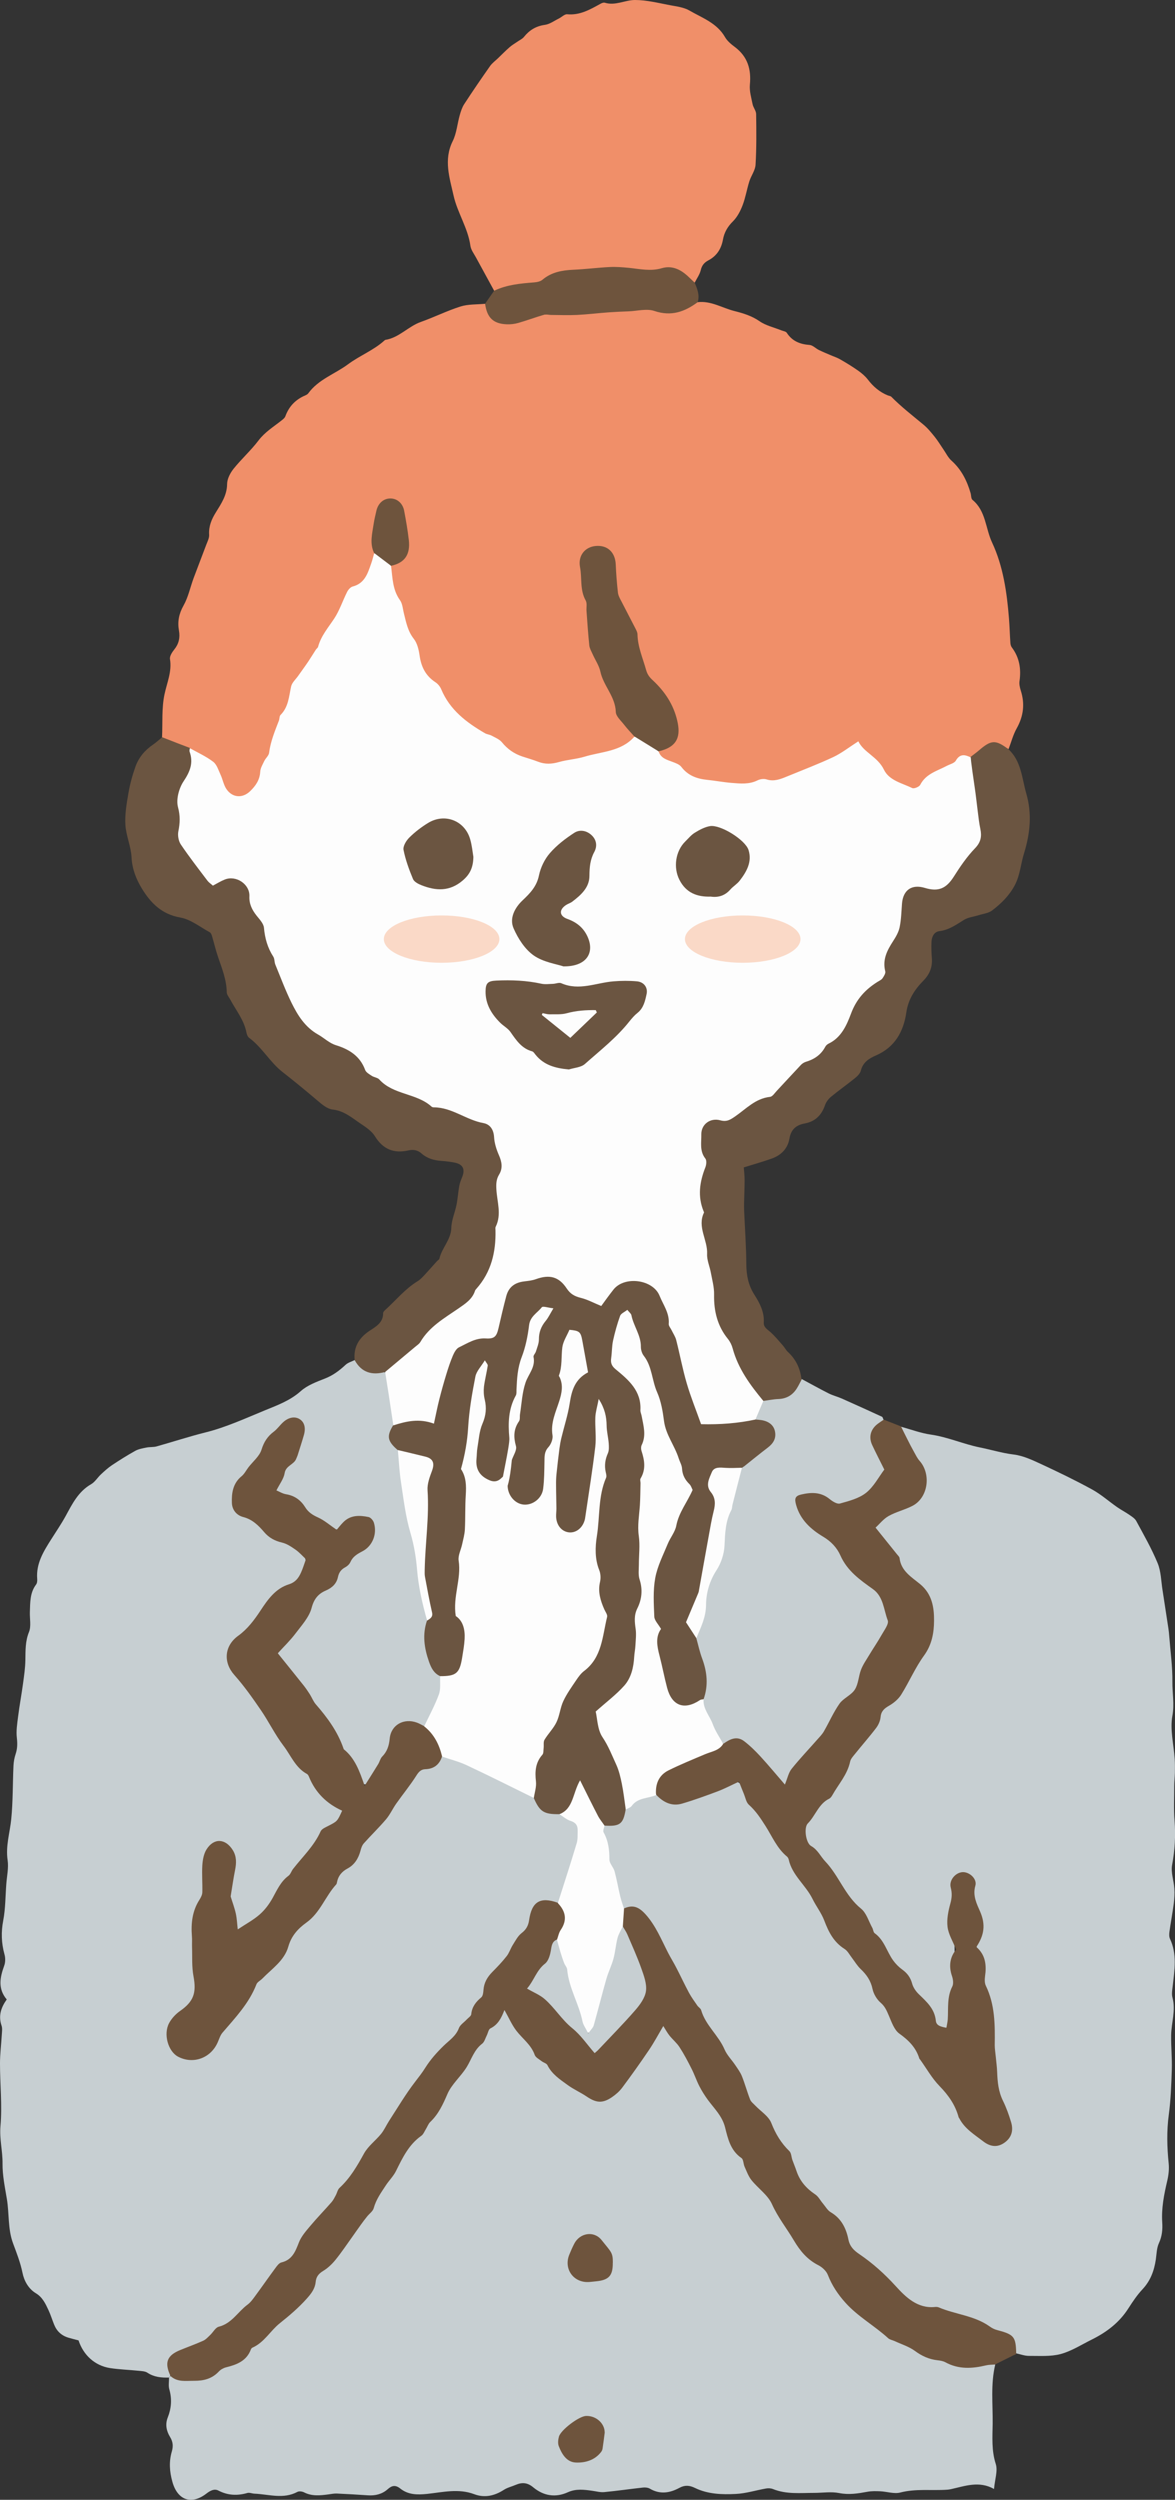 <?xml version="1.0" encoding="UTF-8"?><svg id="a" xmlns="http://www.w3.org/2000/svg" viewBox="0 0 198.67 422.42"><rect x="0" y="0" width="198.67" height="422.42" fill="#333333" stroke="none"/><defs><style>.c{fill:#f08f69;}.d{fill:#6b5541;}.e{fill:#c7cfd2;}.f{fill:#fdfdfd;}.g{fill:#6e543d;}.h{fill:#fad9c7;}</style></defs><g id="b"><g><g><path class="e" d="M28.59,401.76c-1.29,.04-2.53-.06-3.67-.82-.41-.27-1.02-.27-1.54-.33-1.59-.16-3.2-.21-4.77-.45-2.55-.4-4.5-2.16-5.33-4.68-.53-.14-1.12-.28-1.69-.45-1.17-.34-1.99-1.09-2.44-2.22-.33-.81-.58-1.65-.95-2.44-.51-1.09-1.01-2.18-2.13-2.85-1.29-.78-2-2.13-2.27-3.47-.35-1.72-.98-3.32-1.58-4.93-.92-2.45-.64-5.04-1.06-7.54-.33-1.98-.75-3.98-.73-5.96,.03-2.13-.54-4.16-.35-6.35,.31-3.5-.08-7.05-.08-10.59,0-1.6,.21-3.2,.3-4.8,.03-.53,.13-1.12-.04-1.6-.55-1.62-.11-3.02,.88-4.41-1.53-1.81-1.15-3.72-.43-5.7,.21-.57,.22-1.32,.05-1.91-.53-1.92-.59-3.78-.21-5.75,.38-2.02,.36-4.12,.52-6.19,.1-1.33,.41-2.69,.22-3.98-.36-2.4,.38-4.62,.61-6.93,.3-3,.24-6.03,.38-9.04,.03-.66,.15-1.33,.36-1.96,.31-.92,.32-1.78,.21-2.75-.14-1.17,.06-2.4,.21-3.59,.23-1.85,.58-3.7,.83-5.55,.18-1.33,.38-2.66,.4-4,.03-1.61-.03-3.16,.61-4.74,.4-.99,.11-2.25,.15-3.39,.06-1.61,0-3.24,1.05-4.63,.18-.23,.22-.64,.19-.95-.21-2.59,1.06-4.63,2.36-6.68,.82-1.3,1.69-2.57,2.43-3.91,1.13-2.07,2.15-4.17,4.33-5.42,.66-.38,1.09-1.14,1.68-1.68,.58-.54,1.18-1.09,1.84-1.53,1.28-.85,2.58-1.67,3.93-2.42,.56-.31,1.25-.43,1.89-.56,.57-.12,1.19-.04,1.75-.2,2.75-.77,5.48-1.67,8.25-2.36,3.53-.88,6.81-2.41,10.14-3.77,2.06-.84,4.2-1.63,5.97-3.21,1.11-.99,2.65-1.56,4.08-2.12,1.36-.53,2.45-1.35,3.49-2.32,.41-.38,1.03-.55,1.55-.81,1.54,1.55,3.74,1.49,5.59,2.28,.85,2.73,1.01,5.56,1.24,8.38-.68,1.73-.45,3.29,.86,4.66,.5,6.31,2.34,12.39,3.21,18.63,.46,3.32,.88,6.63,1.71,9.88-.16,2.09-.58,4.17,.23,6.26,.47,1.2,.97,2.3,1.93,3.17,.88,3.46-1.09,6-2.8,8.62-.69,.3-1.31-.11-1.96-.22-1.98-.34-3.2,.31-3.59,2.28-.54,2.68-2.2,4.73-3.62,6.9-.83,1.27-1.45,1.11-2.15-.24-2.19-4.22-4.72-8.23-7.49-12.11-1.83-2.57-3.74-5.08-5.69-7.56-.78-.99-.49-1.84,.05-2.77,.99-1.7,2.83-2.69,3.72-4.48,.24-.48,.76-.85,.81-1.38,.22-2.05,1.48-3.22,3.22-4.04,.5-.23,.92-.61,1.11-1.13,.86-2.41,2.81-3.85,4.72-5.33,.32-.25,.64-.5,.89-.81,.88-1.1,1.12-3.17,.3-3.72-1.19-.8-2.63-.7-3.54,.27-1.42,1.51-2.33,1.4-3.97,.13-1.52-1.17-3.26-2.03-4.48-3.61-.46-.6-1.26-.71-1.98-.92-1.98-.56-2.03-.91-1.22-2.86,1.01-2.4,3.16-4.2,3.56-6.93,.14-.99,.76-2.03-.35-2.74-1.06-.68-1.82,.17-2.68,.74-2.41,1.61-3.02,4.53-4.89,6.54-.66,.71-1.11,1.64-1.81,2.38-2.07,2.22-1.48,4.41,1.02,6.1,2.75,1.86,5.48,3.71,8.3,5.47,2.19,1.37,2.11,4.72-.24,5.77-3.54,1.57-5.19,4.75-7.51,7.37-.67,.76-1.33,1.48-2.12,2.12-1.96,1.59-2.02,3.68-.41,5.65,2.81,3.43,5.27,7.11,7.59,10.89,1.19,1.93,2.34,3.93,4.07,5.48,.62,.55,1.02,1.24,1.41,1.95,.9,1.61,2.12,2.94,3.69,3.93,1.64,1.04,1.87,2.48,.23,3.37-2.03,1.1-3,2.85-4.24,4.62-1.16,1.65-2.66,3.15-3.98,4.75-.69,.84-1.35,1.67-1.82,2.65-.91,1.93-2.06,3.62-4.14,4.48-.88,.37-1.36,1.29-2.23,1.7-.75-.2-.83-.86-.95-1.42-.62-2.88-1.25-5.77-.48-8.74,.15-.59,.22-1.19,.18-1.8-.1-1.54-1.02-2.68-2.2-2.71-1.14-.04-2.27,1.1-2.32,2.6-.06,1.54,.14,3.08-.07,4.62-.05,.4,.05,.86-.14,1.19-1.6,2.79-1.78,5.8-1.72,8.94,.03,1.61-.11,3.2,.31,4.78,.71,2.65-.13,4.73-2.35,6.32-1.96,1.41-2.42,2.66-1.94,4.64,.43,1.78,1.64,2.54,3.33,2.72,1.82,.2,3.3-.73,4.23-2.78,.88-1.95,2.55-3.28,3.73-4.98,1.97-2.84,3.53-6.02,6.4-8.19,.86-.65,1.41-1.67,1.69-2.71,.53-1.94,1.81-3.22,3.32-4.42,2.26-1.79,3.36-4.49,5.05-6.72,.24-.31,.24-.84,.54-1.07,3.27-2.48,4.49-6.56,7.43-9.34,2.09-1.97,3.43-4.63,5.07-7,.69-.99,1.41-1.78,2.65-1.95,1.03-.15,1.51-1.07,2.22-1.66,1.02-.5,2.01-.16,2.88,.29,4.3,2.26,8.72,4.29,13.01,6.56,.88,1.97,2.63,2.53,4.56,2.81,3.5,1.88,3.72,2.5,2.64,6.34-.83,2.95-1.46,5.97-2.97,8.69-.2,.19-.44,.27-.72,.28q-3.13,.12-4.07,3.2c-.08,.26-.12,.57-.3,.74-2.26,2.06-2.91,5.27-5.25,7.27-1.1,.94-1.86,2.06-2.04,3.58-.19,1.6-1.49,2.7-2.31,3.94-1.3,1.98-2.57,4.09-4.57,5.56-1.42,1.05-2.4,2.47-3.3,4.01-1.28,2.18-3.28,3.87-4.37,6.22-1.76,3.79-4.75,6.75-7.04,10.19-2.13,3.21-4.4,6.38-7.04,9.24-1.37,1.48-2.69,3.01-3.26,5.02-.15,.54-.45,1-.95,1.25-2.71,1.36-4.17,3.85-5.87,6.18-1.48,2.03-3.19,3.94-5.54,5.09-.24,.12,0-.09-.18,.09-2.22,2.25-5.12,3.33-7.87,4.68-1.54,.76-1.06,2.29-1.17,3.58-.06,.08-.13,.15-.19,.23Z"/><path class="e" d="M152.37,241.1c1.67,.45,3.32,1.08,5.02,1.32,2.85,.41,5.48,1.6,8.29,2.17,1.89,.38,3.72,.95,5.67,1.19,1.61,.19,3.19,.93,4.68,1.62,2.91,1.35,5.81,2.75,8.62,4.29,1.51,.83,2.82,2,4.24,2.99,.66,.46,1.38,.83,2.05,1.29,.43,.3,.94,.61,1.18,1.05,1.27,2.35,2.61,4.68,3.62,7.14,.57,1.39,.58,3.01,.82,4.53,.34,2.18,.67,4.35,1,6.53,.06,.4,.1,.8,.13,1.2,.2,2.6,.57,5.21,.54,7.8-.02,1.89,.36,3.73,0,5.71-.43,2.34,.23,4.87,.39,7.32,.05,.78,.04,1.57,.03,2.35-.02,.74-.11,1.47-.11,2.21,0,1.93-.1,3.87,.05,5.79,.2,2.55,.06,5.03-.41,7.55-.23,1.26,.29,2.65,.38,3.98,.06,.85,0,1.71-.1,2.55-.21,1.59-.51,3.16-.73,4.75-.05,.39-.07,.85,.09,1.19,1.22,2.58,.77,5.25,.47,7.91-.07,.67-.22,1.39-.05,2.01,.59,2.17-.19,4.25-.22,6.37-.03,1.94,.17,3.88,.11,5.82-.08,2.54-.17,5.1-.51,7.62-.37,2.76-.3,5.47-.02,8.22,.1,.98-.02,2.02-.25,2.98-.54,2.3-.99,4.59-.84,6.97,.08,1.21-.02,2.37-.56,3.53-.38,.82-.39,1.83-.52,2.75-.28,1.9-.9,3.6-2.26,5.05-.91,.97-1.67,2.11-2.39,3.23-1.53,2.4-3.69,4.03-6.2,5.27-1.73,.86-3.42,1.95-5.25,2.44-1.7,.45-3.57,.3-5.37,.31-.72,0-1.44-.28-2.15-.43-.56-2.03-1.88-2.99-3.9-3.81-2.6-1.05-5.13-2.29-7.87-3.02-.65-.17-1.27-.51-1.94-.53-3.35-.07-5.58-2.11-7.62-4.38-1.54-1.72-3.29-3.18-5.17-4.46-1.17-.8-2.03-1.7-2.35-3.12-.37-1.62-1.37-2.79-2.52-4-2.86-3.02-6.53-5.53-7.22-10.12-.02-.11-.06-.18-.07-.19-2.25-1.89-2.62-5.08-4.9-6.95-1.11-.91-1.94-2.03-2.37-3.44-1.23-4.05-3.9-7.27-6.21-10.7-1.08-1.6-2.01-3.33-2.95-5-1.87-3.33-3.94-6.58-5.4-10.12-.72-1.74-1.97-3.02-3.1-4.42-.84-1.04-2.16-.54-3.15-1.07-.6-.63-.7-1.43-.74-2.25-.05-1.23-.29-2.44-.89-3.49-1.28-2.23-.85-4.86-1.79-7.16-.1-.24,.06-.52,.18-.77,1.4-.76,3.32-.87,3.66-2.95,1.47-1.59,3.17-2.72,5.46-2.64,2.88,2.4,5.71,.75,8.54-.12,.71-.22,1.38-.52,2.05-.85,3.37-1.63,3.31-1.6,5.03,1.7,.89,1.71,2.35,3.06,3.41,4.7,2.93,4.54,5.59,9.26,8.81,13.62,.56,.76,.83,1.68,1.13,2.58,.39,1.16,.86,2.38,1.81,3.1,1.93,1.45,2.97,3.63,4.66,5.26,.19,.19,.44,.38,.5,.62,.7,2.86,3.11,4.8,4.06,7.53,.29,.84,.68,1.7,1.43,2.15,1.78,1.05,2.68,2.7,3.6,4.44,1.19,2.26,2.89,4.19,4.67,6.02,.53,.54,1.01,1.09,1.17,1.85,.58,2.83,2.73,4.38,4.87,5.92,.82,.59,1.76,.69,2.65,.11,.86-.56,1.24-1.39,1.15-2.42-.07-.88-.3-1.75-.7-2.52-1.88-3.67-1.8-7.68-2.04-11.62-.19-3.15-.12-6.31-1.42-9.29-.36-.81-.22-1.72-.23-2.6-.01-.81,.1-1.68-.33-2.37-.88-1.41-.81-2.75-.15-4.21,.41-.9,.1-1.83-.19-2.75-.51-1.65-1.32-3.23-1.14-5.06,.1-.98-.44-1.77-1.5-1.77-1.07,0-1.61,.8-1.5,1.77,.21,1.85-.26,3.61-.52,5.4-.06,.4-.2,.86-.05,1.2,1.02,2.36,.56,4.79,.66,7.23,.14,3.09-1.14,5.94-.82,8.97,.06,.54-.33,1.04-.98,1.09-.74,.06-1.51-.22-1.64-.9-.59-3.17-3.44-4.86-4.93-7.48-1.22-2.16-3.12-4.12-4.6-6.26-.58-.83-1.21-1.6-1.53-2.58-.19-.58-.35-1.22-.79-1.62-3.78-3.41-5.58-8.39-9.39-11.78-1.2-1.07-1.17-2.62-.52-3.93,.62-1.24,1.3-2.56,2.4-3.46,2.21-1.82,3.5-4.21,4.54-6.79,.77-1.92,2.58-3.09,3.53-4.88,.12-.23,.37-.4,.49-.64,2.51-4.92,6.93-8.51,9.22-13.65,1.73-3.88,1.4-8.44-1.76-11.24-1.34-1.18-2.43-2.42-3.08-4.12-.47-1.24-1.4-2.28-2.38-3.23-1.75-1.72-1.44-3.41,.88-4.42,1.17-.51,2.39-.92,3.52-1.5,2.78-1.43,3.32-4.57,1.58-7.16-1.23-1.82-2.71-3.62-2.78-6.02Z"/><path class="c" d="M27.4,124.57c.11-2.41-.08-4.89,.41-7.22,.42-1.99,1.28-3.85,.93-5.98-.08-.49,.36-1.16,.72-1.61,.78-.96,1.01-2,.8-3.19-.27-1.5-.02-2.84,.77-4.24,.8-1.42,1.14-3.1,1.71-4.65,.7-1.89,1.44-3.76,2.14-5.64,.21-.55,.52-1.14,.48-1.69-.09-1.43,.42-2.62,1.15-3.79,.91-1.47,1.87-2.88,1.89-4.77,.01-.87,.52-1.85,1.08-2.56,1.33-1.66,2.95-3.11,4.23-4.8,1.08-1.42,2.54-2.31,3.88-3.37,.25-.2,.56-.43,.66-.72,.61-1.68,1.74-2.84,3.38-3.53,.18-.08,.38-.19,.49-.34,1.71-2.36,4.49-3.26,6.72-4.91,1.98-1.47,4.32-2.36,6.16-4.02,.05-.04,.11-.1,.17-.11,2.32-.37,3.86-2.28,5.99-3.03,2.26-.8,4.43-1.89,6.71-2.61,1.3-.41,2.76-.32,4.15-.46,1.95,2.94,2.8,3.41,6.36,2.52,5.17-1.28,10.44-1.18,15.69-1.36,.82-.03,1.59-.21,2.37-.41,1.26-.31,2.58-.55,3.78-.11,2.42,.9,4.61,.39,6.78-.7,.3-.15,.63-.24,.97-.21,2.25-.26,4.15,.98,6.21,1.5,1.48,.37,2.93,.81,4.26,1.73,1.07,.74,2.45,1.04,3.69,1.54,.31,.12,.75,.17,.9,.41,.92,1.41,2.23,1.93,3.85,2.05,.54,.04,1.03,.58,1.57,.85,.64,.31,1.3,.58,1.95,.86,.55,.24,1.13,.42,1.65,.72,1.05,.6,2.08,1.23,3.07,1.93,.59,.42,1.17,.91,1.61,1.48,.92,1.2,2.01,2.14,3.42,2.7,.19,.07,.43,.09,.56,.22,1.68,1.7,3.57,3.16,5.41,4.69,.72,.59,1.32,1.33,1.91,2.06,.54,.67,.98,1.41,1.47,2.12,.45,.65,.81,1.42,1.39,1.93,1.67,1.5,2.61,3.38,3.22,5.48,.11,.39,.07,.94,.32,1.14,2.27,1.86,2.19,4.81,3.31,7.2,1.88,4.01,2.51,8.43,2.86,12.85,.11,1.38,.14,2.77,.24,4.16,.02,.25,.1,.54,.25,.73,1.28,1.71,1.59,3.62,1.29,5.69-.07,.5,.05,1.07,.21,1.57,.72,2.24,.48,4.33-.68,6.4-.61,1.09-.93,2.34-1.38,3.52-2.65-1.52-4.47,.49-6.53,1.51-2.75,.88-5.31,2.16-7.47,4.06-1.75,1.53-2.15,1.67-4.23,.61-1.65-.84-3.07-1.86-3.99-3.54-.65-1.2-1.99-1.77-2.88-2.78-.55-.62-1.07-.18-1.58,.18-3.67,2.58-7.93,4.06-12.1,5.28-4.44,1.3-9.25,1.21-13.88-.05-.66-.18-1.29-.42-1.79-.89-1.04-.98-2.17-1.76-3.52-2.27-.73-.28-1.46-.76-1.3-1.78,4.12-2.26,3.24-4.1,1.67-7.91-.41-.99-1.04-1.94-1.84-2.64-2.47-2.16-3.09-5.08-3.58-8.08-.13-.81-.36-1.57-.77-2.28-1.91-3.3-3.23-6.76-3.26-10.64,0-1.07-.39-1.98-1.53-2.37-1.76-.6-3.42,.44-3.34,2.3,.08,1.86-.04,3.76,.68,5.57,.81,2.05,.39,4.26,.67,6.39,.44,3.28,2.16,6.02,3.23,9.03,1.05,2.96,2.43,5.7,4.22,8.26-.41,1.11-1.37,1.61-2.37,2.03-3.81,1.61-7.92,2.14-11.93,2.76-2.76,.43-5.55-.9-7.75-2.8-1.03-.89-2.08-1.58-3.3-2.19-2.9-1.45-5.57-3.26-7.14-6.27-.62-1.2-1.36-2.3-2.45-3.16-.58-.46-1.17-1.04-1.31-1.76-.6-3.13-2.6-5.74-3.2-8.83-.47-2.45-2.15-4.51-2.15-7.09,0-.6-.22-1.2,.13-1.76,2.69-1.53,3.13-2.5,2.41-5.53-.25-1.05-.32-2.11-.48-3.16-.14-.99-.58-1.83-1.72-1.91-1.13-.07-1.64,.68-1.96,1.65-.73,2.26-1.07,4.54-.63,6.9-.41,2.51-.98,4.92-3.66,6.07-.38,.16-.66,.48-.82,.86-1.79,4.29-4.72,7.94-6.78,12.08-.39,.79-.91,1.49-1.53,2.12-.47,.49-.97,.99-1.08,1.67-.6,3.81-3.04,6.96-3.75,10.77-.33,1.76-1.48,3.38-2.05,5.19-.47,1.47-1.65,2.68-3.45,2.65-1.59-.03-2.83-.9-3.13-2.4-.59-2.97-2.7-4.33-5.16-5.45-1.61-.78-3.47-1.05-4.78-2.4Z"/><path class="e" d="M168.28,399.55c-.8,3.31-.4,6.68-.44,10.01-.03,2.25-.21,4.52,.52,6.79,.38,1.16-.15,2.61-.29,4.24-2.53-1.42-4.9-.49-7.29,.03-.2,.04-.4,.08-.6,.09-2.65,.19-5.31-.21-7.96,.48-1.04,.27-2.25-.16-3.39-.21-.72-.03-1.46-.05-2.16,.08-1.59,.29-3.12,.55-4.78,.22-1.36-.27-2.81-.03-4.22-.03-2.35,0-4.71,.27-6.98-.65-.35-.14-.8-.16-1.18-.09-1.71,.3-3.39,.84-5.11,.92-2.33,.12-4.72,.04-6.88-1.01-.96-.47-1.74-.51-2.65-.02-1.63,.88-3.28,1.14-4.99,.14-.32-.19-.79-.23-1.17-.19-2.19,.24-4.37,.56-6.56,.77-.65,.06-1.32-.13-1.98-.22-1.4-.2-2.79-.38-4.15,.24-2.11,.96-4.12,.61-5.85-.82-.98-.82-1.88-.89-2.96-.43-.68,.29-1.43,.46-2.04,.86-1.57,1.01-3.25,1.38-4.99,.72-2.66-1-5.32-.33-7.94-.05-1.71,.18-3.22,.16-4.57-.91-.81-.64-1.42-.51-2.12,.12-.95,.84-2.1,1.12-3.37,1.03-1.74-.12-3.48-.22-5.23-.3-.46-.02-.93,.08-1.39,.14-1.41,.19-2.8,.35-4.15-.34-.31-.16-.84-.23-1.12-.08-2.4,1.28-4.86,.4-7.29,.3-.4-.02-.83-.22-1.19-.11-1.69,.48-3.28,.42-4.88-.41-.7-.36-1.37,0-2.02,.5-2.57,1.98-4.9,1.11-5.76-1.97-.49-1.73-.6-3.42-.1-5.13,.26-.89,.21-1.64-.31-2.48-.6-.98-.84-2.12-.37-3.29,.61-1.54,.72-3.1,.26-4.73-.18-.62-.04-1.33-.05-2,.08-.08,.16-.16,.23-.24,3.04,.54,5.7,.18,8.63-1.36,3.52-1.84,6.03-4.53,8.74-7.15,1.73-1.67,3.93-2.84,5.28-4.92,.22-.33,.64-.56,.76-.93,1.38-4.1,5.38-6.2,7.47-9.79,1.61-2.76,3.36-5.46,5.09-8.15,1.34-2.09,2.65-4.2,3.88-6.36,.72-1.27,2.06-1.9,2.84-3.11,2.74-4.27,5.66-8.41,8.19-12.83,1.5-2.62,3.43-5.07,5.53-7.27,.49,.04,.83,.32,.96,.7,.88,2.65,2.99,4.5,4.66,6.51,2.54,3.05,5.48,5.91,9.3,7.53,1.29,.55,2.4,.14,3.37-.66,1.4-1.16,2.77-2.41,3.58-4.06,1.13-2.31,3.04-4.1,4.05-6.48,.47-1.11,1.26-1.11,1.97-.11,2.22,3.1,4.57,6.12,5.72,9.85,.47,1.53,2.05,2.26,2.77,3.67,.46,.89,1.03,1.7,1.34,2.68,.61,1.92,1.82,3.58,2.62,5.35,1.37,3.02,3.78,5.14,5.48,7.81,.96,1.51,1.64,3.16,2.68,4.68,1.62,2.35,3.06,4.71,5.78,5.95,.61,.28,.84,1.03,1.1,1.65,1.25,2.93,3.54,4.87,5.86,6.97,2.82,2.56,6.09,4.2,9.39,5.72,3.27,1.5,6.75,3.16,10.64,1.9,.59-.19,1.3-.55,1.78,.27Z"/><path class="c" d="M83.55,49.13c-1.02-1.87-2.05-3.74-3.07-5.62-.35-.64-.84-1.28-.94-1.96-.42-3.03-2.2-5.59-2.85-8.5-.67-3.01-1.71-6.04-.15-9.19,.67-1.34,.78-2.95,1.2-4.42,.18-.63,.39-1.29,.74-1.83,1.42-2.18,2.89-4.33,4.39-6.46,.34-.48,.85-.85,1.29-1.27,.67-.64,1.31-1.3,2.01-1.91,.39-.35,.86-.61,1.29-.91,.38-.27,.84-.47,1.12-.81,.93-1.16,2.04-1.84,3.55-2.05,.82-.11,1.58-.69,2.36-1.07,.48-.24,.97-.76,1.41-.72,2.14,.2,3.85-.79,5.59-1.75,.23-.13,.55-.27,.77-.2C104.05,1.01,105.68,0,107.36,0c1.98,0,3.97,.51,5.94,.88,1.11,.21,2.32,.35,3.27,.9,2.16,1.25,4.64,2.1,6.01,4.48,.38,.67,1.05,1.22,1.68,1.69,2.15,1.62,2.78,3.75,2.53,6.35-.1,1.08,.24,2.22,.46,3.31,.12,.58,.6,1.12,.6,1.68,.04,2.85,.07,5.71-.1,8.55-.05,.95-.75,1.85-1.05,2.8-.42,1.33-.64,2.74-1.14,4.04-.37,.97-.89,1.98-1.62,2.71-.91,.9-1.48,1.87-1.7,3.09-.28,1.54-1.03,2.75-2.44,3.5-.69,.36-1.12,.83-1.31,1.65-.18,.76-.68,1.44-1.04,2.15-2.73-2.18-5.94-1.63-9.11-1.87-3.79-.29-7.5,.33-11.25,.15-1.29-.06-2.61,.15-3.71,.8-3.06,1.83-6.51,1.77-9.84,2.28Z"/><path class="g" d="M168.28,399.55c-.52,.05-1.06,.03-1.56,.15-2.34,.56-4.63,.7-6.85-.51-.4-.22-.89-.3-1.35-.35-1.44-.16-2.66-.72-3.84-1.59-1-.73-2.26-1.11-3.41-1.65-.37-.17-.82-.23-1.1-.49-2.31-2.11-5.09-3.63-7.21-5.98-1.28-1.42-2.29-2.93-2.99-4.72-.26-.67-.96-1.31-1.62-1.64-1.87-.96-3.06-2.39-4.14-4.21-1.21-2.04-2.69-3.88-3.69-6.11-.7-1.55-2.35-2.66-3.46-4.05-.52-.65-.82-1.5-1.17-2.28-.21-.47-.18-1.22-.52-1.45-1.86-1.27-2.3-3.29-2.78-5.21-.49-1.91-1.83-3.16-2.91-4.63-.54-.74-1.03-1.52-1.45-2.34-.48-.94-.81-1.95-1.29-2.89-.63-1.25-1.28-2.49-2.04-3.66-.46-.72-1.16-1.29-1.7-1.96-.36-.45-.64-.97-1.05-1.62-.86,1.46-1.57,2.8-2.42,4.05-1.46,2.16-2.97,4.28-4.53,6.37-.47,.63-1.11,1.18-1.77,1.63-1.57,1.05-2.63,.95-4.24-.14-1.04-.7-2.21-1.21-3.22-1.95-1.3-.94-2.66-1.83-3.41-3.35-.15-.31-.66-.42-.98-.67-.42-.33-1.01-.62-1.17-1.06-.61-1.74-2.09-2.75-3.13-4.12-.75-.99-1.25-2.17-1.99-3.47-.51,1.36-1.1,2.49-2.37,3.11-.33,.16-.41,.8-.63,1.22-.24,.47-.39,1.08-.77,1.37-1.36,1.03-1.79,2.62-2.62,3.96-.98,1.58-2.53,2.87-3.25,4.54-.76,1.76-1.51,3.4-2.91,4.73-.32,.31-.48,.79-.72,1.18-.25,.4-.43,.9-.79,1.15-2.12,1.5-3.17,3.72-4.27,5.94-.43,.88-1.18,1.6-1.72,2.43-.8,1.22-1.65,2.39-2.05,3.85-.14,.53-.73,.93-1.11,1.4-.37,.46-.73,.93-1.07,1.41-.5,.69-.98,1.39-1.48,2.09-.93,1.3-1.82,2.63-2.83,3.87-.58,.71-1.29,1.38-2.07,1.85-.77,.47-1.18,.99-1.26,1.89-.11,1.11-.75,1.94-1.49,2.77-1.39,1.56-2.95,2.88-4.58,4.18-1.6,1.28-2.62,3.24-4.62,4.12-.11,.05-.22,.18-.26,.3-.73,1.96-2.4,2.58-4.22,3.03-.43,.11-.89,.37-1.19,.69-1.15,1.22-2.52,1.59-4.18,1.58-1.42-.01-2.82,.27-4-.81-1.06-2.27-.61-3.47,1.65-4.39,1.29-.53,2.61-1,3.88-1.57,.46-.21,.83-.64,1.21-1,.48-.46,.87-1.23,1.42-1.37,2.19-.54,3.22-2.51,4.85-3.72,.53-.39,.94-.96,1.33-1.5,1.15-1.56,2.25-3.15,3.4-4.7,.27-.37,.62-.85,1.01-.94,1.83-.44,2.36-1.84,2.96-3.38,.4-1.03,1.2-1.93,1.93-2.8,1.15-1.37,2.41-2.66,3.59-4.01,.3-.34,.5-.77,.72-1.17,.22-.41,.31-.95,.63-1.24,1.79-1.65,2.98-3.7,4.14-5.81,.69-1.25,1.96-2.18,2.89-3.32,.53-.66,.88-1.46,1.34-2.18,1.45-2.23,2.81-4.54,4.43-6.64,.6-.78,1.19-1.53,1.72-2.38,.84-1.34,1.93-2.56,3.07-3.67,.95-.93,2.08-1.63,2.59-2.99,.21-.57,.88-.98,1.33-1.47,.27-.29,.73-.57,.76-.88,.12-1.25,.77-2.08,1.69-2.85,.29-.24,.35-.84,.38-1.28,.09-1.21,.65-2.15,1.48-3,.85-.86,1.69-1.73,2.43-2.68,.44-.55,.65-1.27,1.03-1.88,.45-.71,.86-1.53,1.51-2.03,.77-.59,1.13-1.26,1.26-2.17,.45-3.15,1.88-4.01,4.86-2.95,1.65,.63,1.89,1.91,1.44,3.37-.31,1-.76,1.96-1.13,2.94-.16,.22-.01-.07-.1,.17-.98,2.84-2.97,5.11-4.6,7.73,4.44,2.58,6.75,7.16,10.66,10.08,.95-.25,1.42-1.03,1.97-1.68,1.25-1.49,2.49-2.98,3.94-4.3,2.34-2.12,2.69-4.39,1.39-7.29-1.1-2.45-2.19-4.91-3.05-7.45-.01-.93-.53-1.99,.67-2.61,1.46-.65,2.45-.32,3.64,.99,1.73,1.92,2.67,4.28,3.82,6.52,.46,.89,.99,1.73,1.44,2.62,.71,1.37,1.36,2.77,2.09,4.13,.41,.75,.92,1.45,1.41,2.16,.19,.27,.56,.47,.64,.76,.74,2.56,2.93,4.25,3.96,6.65,.41,.96,1.21,1.75,1.8,2.63,.41,.61,.86,1.21,1.13,1.88,.52,1.29,.88,2.65,1.39,3.95,.16,.4,.58,.71,.89,1.04,.93,.97,2.25,1.78,2.7,2.94,.72,1.83,1.65,3.38,3.05,4.74,.34,.33,.33,1,.51,1.5,.22,.62,.48,1.22,.69,1.85,.57,1.72,1.68,2.97,3.18,3.97,.53,.35,.85,1.02,1.29,1.53,.43,.51,.78,1.16,1.33,1.48,1.79,1.05,2.6,2.72,2.98,4.6,.24,1.2,.93,1.85,1.84,2.47,2.27,1.54,4.27,3.34,6.15,5.4,1.66,1.82,3.67,3.85,6.68,3.53,.2-.02,.42,0,.6,.07,2.82,1.2,6.02,1.38,8.61,3.22,.37,.27,.81,.5,1.25,.61,2.87,.76,3.17,1.11,3.24,3.9,0,0,.03,.03,.03,.03-.1,.28-.39,.26-.59,.39-.99,.49-1.98,.98-2.96,1.47Z"/><path class="g" d="M152.37,241.1c.35,.71,.7,1.43,1.06,2.13,.36,.71,.72,1.42,1.11,2.11,.29,.52,.55,1.07,.93,1.5,2.02,2.26,1.46,6.24-1.17,7.61-1.3,.68-2.77,1.01-4.04,1.72-.88,.49-1.54,1.35-2.22,1.97,1.31,1.63,2.47,3.06,3.62,4.5,.17,.21,.42,.43,.44,.66,.26,2.19,2.05,3.21,3.49,4.4,2,1.66,2.36,3.91,2.34,6.17-.01,2.04-.36,4.05-1.69,5.88-1.49,2.05-2.5,4.43-3.85,6.59-.47,.76-1.25,1.42-2.03,1.87-.82,.47-1.38,.92-1.47,1.95-.06,.63-.36,1.32-.75,1.83-1.13,1.49-2.38,2.9-3.55,4.36-.33,.41-.75,.85-.85,1.33-.46,2.19-1.96,3.8-3,5.66-.13,.23-.31,.49-.53,.6-1.81,.88-2.32,2.87-3.63,4.19-.7,.71-.33,3.31,.56,3.81,1.13,.63,1.59,1.76,2.4,2.61,2.32,2.44,3.35,5.8,6.05,7.98,.91,.74,1.29,2.14,1.9,3.24,.16,.29,.17,.74,.4,.91,1.62,1.15,2.04,3.1,3.12,4.59,.42,.58,.95,1.12,1.53,1.54,.86,.62,1.41,1.35,1.69,2.4,.18,.66,.64,1.31,1.14,1.79,1.31,1.27,2.66,2.45,2.86,4.46,.08,.87,.9,1.02,1.79,1.2,.09-.56,.2-1,.23-1.44,.11-1.86-.15-3.75,.76-5.53,.24-.47,.14-1.23-.05-1.78-.6-1.75-.29-3.3,.71-4.46-.57-1.42-1.31-2.6-1.46-3.85-.16-1.28,.13-2.68,.48-3.95,.26-.95,.31-1.74,.06-2.7-.31-1.21,.77-2.49,1.95-2.59,1.16-.1,2.56,1.11,2.21,2.3-.49,1.69,.27,3.12,.81,4.36,.96,2.21,.69,4.01-.64,5.98,1.57,1.35,1.74,3.09,1.47,4.97-.07,.52-.08,1.14,.14,1.59,1.55,3.2,1.55,6.61,1.5,10.03,0,.66,.12,1.32,.18,1.99,.08,.86,.2,1.71,.23,2.57,.06,1.68,.22,3.31,.99,4.86,.56,1.14,.99,2.35,1.36,3.57,.47,1.53,.02,2.73-1.18,3.54-1.1,.74-2.26,.71-3.54-.28-1.48-1.14-3.13-2.13-4.03-3.88-.03-.06-.09-.11-.11-.17-.56-2.08-1.72-3.73-3.23-5.28-1.29-1.32-2.21-2.99-3.3-4.5-.04-.05-.11-.1-.12-.16-.57-1.85-1.8-3.08-3.37-4.2-.88-.63-1.32-1.97-1.79-3.06-.35-.8-.63-1.52-1.36-2.15-.66-.57-1.21-1.48-1.39-2.33-.29-1.41-1.01-2.43-2.01-3.38-.57-.54-.98-1.24-1.46-1.87-.41-.52-.73-1.19-1.26-1.52-1.83-1.15-2.7-2.87-3.43-4.8-.49-1.29-1.39-2.43-2-3.68-1.15-2.32-3.42-3.96-4.01-6.61-.04-.19-.15-.4-.29-.52-1.7-1.39-2.51-3.41-3.65-5.19-.82-1.29-1.64-2.54-2.8-3.57-.45-.4-.58-1.19-.83-1.8-.25-.6-.49-1.21-.84-2.11-1.3,.6-2.41,1.19-3.57,1.63-2,.75-4.02,1.49-6.07,2.09-1.72,.5-3.15-.22-4.34-1.47-.62-1.77-.15-3.28,1.67-4.31,2.08-1.17,4.17-2.39,6.49-3.06,1.12-.32,2.11-.8,2.91-1.66,2.21-1.38,3.34-1.29,5.4,.48,1.29,1.1,2.17,2.56,3.3,3.8,.49,.54,1.01,1.06,1.74,1.61,1.54-2.86,3.75-5.05,5.91-7.32,1.2-1.26,1.78-3.13,2.78-4.63,.15-.22,.21-.53,.4-.7,3.66-3.24,4.32-8.31,7.36-11.96,1.17-1.41,.1-5.39-1.75-6.67-2.49-1.71-4.55-3.7-5.92-6.44-.97-1.93-3.03-2.81-4.61-4.14-1.33-1.11-1.96-2.52-2.47-4.06-.36-1.09,.05-1.84,1.16-2.17,1.46-.45,3.08-.7,4.29,.25,2.38,1.88,4.32,.56,6.27-.56,1.04-.59,1.7-1.7,2.45-2.65,.47-.61,.34-1.24,.05-1.9-.41-.92-.89-1.81-1.26-2.75-.92-2.28-.07-3.93,2.28-4.58,1,.39,2,.78,3,1.18Z"/><path class="e" d="M149.37,239.93c-.33,.23-.66,.44-.98,.68-1.19,.91-1.55,2.22-.92,3.57,.62,1.33,1.3,2.64,2.05,4.15-.96,1.28-1.79,2.9-3.09,3.93-1.21,.96-2.89,1.38-4.42,1.81-.48,.13-1.26-.37-1.75-.77-1.47-1.2-3.1-1.15-4.78-.76-1.05,.24-1.17,.7-.87,1.77,.7,2.52,2.52,4.14,4.58,5.37,1.37,.82,2.33,1.87,2.91,3.17,1.16,2.62,3.32,4.13,5.51,5.69,1.77,1.27,1.8,3.47,2.49,5.27,.23,.6-.59,1.66-1.03,2.45-.66,1.17-1.42,2.27-2.11,3.42-.48,.8-1.03,1.58-1.37,2.45-.43,1.1-.44,2.41-1.05,3.37-.61,.96-1.93,1.45-2.59,2.38-1.03,1.46-1.75,3.14-2.66,4.71-.29,.5-.72,.93-1.11,1.37-1.45,1.65-2.97,3.24-4.34,4.95-.51,.64-.68,1.55-1.13,2.65-1.46-1.69-2.76-3.26-4.13-4.75-.86-.93-1.77-1.83-2.77-2.59-1.24-.94-2.41-.33-3.5,.44-2.13-2.1-3.33-4.66-3.78-7.59,.5-2.49,.5-4.92-.57-7.31-.41-.91-.66-1.91-.52-2.94,.78-2.27,1.53-4.52,1.64-6.97,.08-1.68,.73-3.23,1.66-4.67,.77-1.19,1.29-2.53,1.29-3.96,0-4.43,1.77-8.45,2.81-12.64,.08-.19,.19-.37,.3-.55,.17-.25,.36-.48,.57-.7,1.01-.97,1.93-2.05,3.19-2.74,.91-.5,1.73-1.13,1.64-2.32-.09-1.23-1.02-1.62-2.05-1.87-.33-.08-.63-.23-.8-.55-.11-1.32,.11-2.51,1.22-3.4,.34-.21,.72-.41,1.11-.42,2.19-.04,4.03-.67,5.03-2.83,.08-.17,.34-.17,.54-.15,1.51,.81,3.01,1.65,4.54,2.42,.7,.35,1.49,.54,2.21,.86,2.27,1.01,4.53,2.03,6.78,3.07,.14,.06,.18,.34,.27,.51Z"/><path class="d" d="M27.4,124.57c.9,.35,1.79,.7,2.69,1.05,.67,.26,1.34,.51,2.02,.77,1.2,1.76,1.17,3.48-.1,5.22-1.21,1.66-1.63,3.52-1.12,5.55,.11,.46,.24,.95,.13,1.4-1.18,4.54,2.89,6.55,4.66,9.66,.35,.62,1.05,.33,1.66,.15,3.17-.98,4.97,.18,5.48,3.53,.06,.4,.05,.85,.29,1.17,2.67,3.45,3.15,7.77,4.64,11.69,.96,2.53,2.18,4.97,3.71,7.14,1.28,1.82,3.21,3.26,5.36,4.1,2.26,.88,3.96,2.17,5.45,4.19,1.57,2.13,4.17,3.29,6.7,4.26,4.31,1.65,8.62,3.32,12.97,4.86,.38,.13,.84,.3,1.01,.64,1.29,2.49,2.62,5.1,2.19,7.91-.24,1.6-.66,3.15-.31,4.72,.55,2.48-.5,4.78-.59,7.18-.23,6.44-4.16,10.5-9.17,13.8-1.14,.75-2.04,1.72-2.98,2.68-2.08,2.14-4.21,4.27-6.95,5.59-2.21,.61-4.01,.13-5.17-1.99-.23-2.17,.7-3.74,2.47-4.93,1.1-.73,2.36-1.39,2.34-3.02,0-.17,.18-.37,.32-.5,1.82-1.64,3.38-3.59,5.51-4.89,.44-.27,.8-.66,1.16-1.04,.72-.77,1.41-1.57,2.12-2.35,.13-.15,.37-.26,.41-.43,.41-1.83,1.96-3.18,2.01-5.2,.03-1.31,.62-2.59,.88-3.9,.21-1.04,.27-2.11,.46-3.16,.09-.52,.29-1.02,.49-1.51,.55-1.36,.13-2.18-1.31-2.46-.72-.14-1.46-.23-2.2-.28-1.24-.09-2.39-.4-3.34-1.24-.66-.59-1.4-.72-2.25-.53-2.45,.55-4.29-.19-5.65-2.4-.53-.86-1.5-1.51-2.38-2.1-1.48-.99-2.82-2.2-4.78-2.41-.9-.1-1.8-.87-2.55-1.51-1.94-1.65-3.9-3.26-5.91-4.83-2.1-1.63-3.44-4.15-5.65-5.78-.24-.18-.39-.57-.45-.89-.4-2.11-1.76-3.74-2.73-5.56-.22-.41-.6-.83-.6-1.26-.04-2.11-.81-4.02-1.48-5.97-.39-1.14-.66-2.32-1-3.47-.07-.25-.19-.57-.39-.68-1.64-.89-3.22-2.18-4.97-2.49-3.15-.55-5.02-2.46-6.51-4.9-.97-1.59-1.65-3.31-1.75-5.29-.09-1.84-.93-3.65-1.04-5.49-.1-1.78,.21-3.6,.52-5.37,.26-1.51,.67-3.02,1.19-4.47,.55-1.54,1.59-2.77,2.96-3.7,.54-.37,1.03-.83,1.54-1.24Z"/><path class="d" d="M135.57,233.06c-.28,.52-.53,1.06-.84,1.55-.72,1.15-1.75,1.75-3.14,1.8-.84,.03-1.67,.21-2.51,.32-.94-.17-1.48-.82-2.01-1.55-2.47-3.39-3.84-7.37-5.97-10.94-.48-.8-.76-1.78-.78-2.7-.08-3.37-.74-6.66-1.47-9.92-.68-3.02-.88-6.12-.94-9.13-.07-3.74,.48-7.51,.29-11.3-.08-1.51,1.37-2.51,3.15-2.44,1.32,.05,2.3-.41,3.31-1.15,1.5-1.11,3.05-2.12,4.84-2.84,1.79-.73,2.92-2.51,4.26-3.9,.9-.93,1.87-1.66,2.97-2.34,3.04-1.87,5.37-4.47,6.73-7.77,.86-2.08,2.12-3.71,3.98-4.92,.96-.62,1.59-1.38,1.42-2.66-.13-1.03,.2-2.06,.77-2.88,1.61-2.3,1.99-4.93,2.32-7.61,.34-2.67,1.87-3.73,4.48-3.2,2.17,.44,3,.08,4.26-1.74,1.15-1.66,2.34-3.28,3.61-4.85,.52-.64,1.12-1.33,.85-2.16-.96-3.04,.08-6.45-1.94-9.34-.79-1.13,.05-2.45,.89-3.48,.47-.37,.96-.71,1.41-1.1,2.09-1.8,2.81-1.84,4.98-.22,2.21,2.02,2.29,4.92,3.04,7.52,.98,3.37,.66,6.72-.39,10.1-.55,1.76-.65,3.65-1.55,5.36-.94,1.78-2.32,3.13-3.87,4.3-.6,.45-1.49,.54-2.25,.78-.82,.26-1.75,.35-2.46,.78-1.32,.81-2.53,1.71-4.15,1.91-.91,.11-1.31,.92-1.36,1.78-.05,.93-.01,1.88,.06,2.81,.11,1.51-.37,2.71-1.45,3.8-1.46,1.49-2.55,3.16-2.87,5.36-.46,3.21-1.93,5.86-5.09,7.24-1.2,.52-2.24,1.16-2.6,2.59-.12,.47-.56,.92-.97,1.25-1.34,1.09-2.76,2.08-4.09,3.18-.43,.36-.82,.89-1,1.42-.58,1.67-1.66,2.75-3.41,3.07-1.5,.28-2.34,1.02-2.61,2.6-.28,1.63-1.38,2.76-2.94,3.32-1.5,.54-3.05,.97-4.77,1.51,.04,.58,.14,1.36,.14,2.14,0,1.27-.06,2.53-.09,3.8-.01,.46,0,.92,.01,1.38,.13,3.01,.35,6.02,.37,9.03,.01,1.88,.34,3.56,1.36,5.16,.9,1.41,1.7,2.91,1.59,4.69-.05,.79,.54,1.12,1.06,1.57,.79,.69,1.46,1.52,2.16,2.31,.31,.35,.52,.79,.86,1.1,1.34,1.24,2.08,2.77,2.29,4.58Z"/><path class="g" d="M83.55,49.13c2.14-1.02,4.44-1.23,6.75-1.41,.49-.04,1.07-.15,1.42-.45,1.53-1.29,3.32-1.6,5.24-1.69,2.06-.09,4.12-.36,6.18-.46,1.06-.05,2.13,.04,3.19,.14,1.86,.19,3.69,.62,5.57,.06,1.63-.48,3.03,.14,4.25,1.21,.45,.4,.87,.83,1.31,1.24,.44,1.05,.88,2.11,.51,3.29-2.21,1.63-4.47,2.45-7.32,1.49-1.29-.44-2.88,0-4.34,.06-1.13,.04-2.25,.09-3.38,.17-1.8,.13-3.59,.35-5.38,.44-1.46,.07-2.92,.01-4.38,0-.39,0-.81-.14-1.16-.04-1.47,.43-2.91,.97-4.38,1.39-.63,.18-1.32,.26-1.98,.23-2.27-.1-3.31-1.13-3.63-3.48,.51-.73,1.02-1.46,1.53-2.19Z"/><path class="c" d="M171.25,398.09c.2-.13,.39-.26,.59-.39-.2,.13-.39,.26-.59,.39Z"/><path class="f" d="M164.14,127.9c-.05,.36,.58,4.57,.65,5.05,.21,1.38,.35,2.78,.53,4.17,.13,.99,.23,1.99,.44,2.96,.26,1.26,.09,2.23-.9,3.26-1.38,1.43-2.53,3.12-3.6,4.81-1.26,1.98-2.58,2.59-4.88,1.89-2.22-.67-3.69,.35-3.87,2.66-.1,1.33-.13,2.69-.4,3.99-.17,.82-.63,1.62-1.1,2.34-1.01,1.56-1.83,3.12-1.33,5.1,.09,.34-.23,.84-.47,1.19-.18,.26-.53,.4-.81,.58-2.1,1.31-3.61,2.95-4.52,5.41-.71,1.9-1.63,4.02-3.77,5.04-.23,.11-.46,.32-.58,.55-.71,1.33-1.83,2.09-3.25,2.52-.31,.09-.63,.29-.85,.52-1.37,1.45-2.71,2.92-4.08,4.38-.36,.38-.73,.98-1.15,1.03-2.46,.26-4.05,2.03-5.91,3.31-.83,.57-1.42,.95-2.51,.65-1.69-.46-3.23,.68-3.2,2.39,.03,1.35-.32,2.81,.68,4.07,.25,.31,.18,1.05,0,1.5-.97,2.46-1.33,4.92-.28,7.45,.03,.06,.07,.15,.05,.19-1.18,2.43,.65,4.63,.53,7-.05,1.03,.44,2.09,.63,3.14,.23,1.24,.58,2.49,.55,3.73-.05,2.78,.56,5.29,2.34,7.48,.37,.46,.65,1.03,.8,1.6,.93,3.43,2.97,6.2,5.19,8.87-.45,1.05-.89,2.09-1.34,3.14-.22,.58-.75,.81-1.27,.87-2.07,.22-4.14,.48-6.21,.54-1.47,.04-2.31-.91-2.84-2.18-1.34-3.23-2.11-6.64-2.97-10.01-.83-3.25-1.91-6.43-3.26-9.48-1.42-3.22-5.64-3.4-7.75-.54-1.6,2.17-1.56,2.05-4.1,1.18-1.82-.63-3.57-1.18-4.58-2.97-.04-.07-.11-.1-.15-.13-2.28-1.86-8,0-8.64,2.86-.34,1.51-.92,2.95-1.25,4.46-.34,1.51-1.22,2.27-2.82,2.36-2.81,.16-4.69,1.34-5.5,4.34-.72,2.64-1.92,5.15-2.19,7.94-.08,.87-.56,1.74-1.49,1.59-2.1-.33-4.13,.61-6.2,.17-.28-1.83-.55-3.67-.83-5.5-.18-1.18-.37-2.36-.56-3.53,1.69-1.41,3.38-2.83,5.07-4.24,.31-.26,.68-.49,.88-.82,1.52-2.59,4.04-4.02,6.41-5.65,1.15-.8,2.38-1.56,2.84-3.02,.04-.12,.14-.23,.23-.33,2.51-2.82,3.31-6.2,3.23-9.87,0-.2-.05-.44,.03-.6,1.04-2.09,.23-4.23,.12-6.33-.05-.91-.03-1.7,.46-2.5,.65-1.07,.47-2.14-.03-3.27-.42-.96-.76-2.03-.82-3.07-.08-1.29-.7-2.16-1.81-2.36-2.92-.53-5.31-2.65-8.38-2.66-.13,0-.29-.03-.38-.12-2.54-2.3-6.45-1.96-8.83-4.58-.29-.32-.87-.36-1.26-.61-.43-.28-.99-.59-1.14-1.01-.85-2.33-2.69-3.48-4.88-4.16-1.21-.37-2.04-1.24-3.06-1.81-2.23-1.26-3.45-3.24-4.5-5.36-1.03-2.09-1.85-4.3-2.74-6.46-.18-.43-.11-.98-.35-1.35-.97-1.5-1.42-3.11-1.58-4.89-.07-.71-.73-1.4-1.22-2.01-.78-.98-1.3-2-1.24-3.3,.1-2.03-2.24-3.61-4.17-2.83-.68,.27-1.3,.66-2,1.03-.32-.29-.67-.51-.91-.82-1.53-2.02-3.09-4.03-4.51-6.13-.4-.59-.56-1.54-.42-2.24,.28-1.39,.33-2.6-.06-4.06-.35-1.31,.15-3.19,.94-4.38,1.1-1.64,1.69-3.12,1.02-5.01-.06-.17,.02-.39,.04-.59,1.33,.75,2.75,1.38,3.95,2.3,.62,.47,.89,1.43,1.25,2.2,.36,.78,.51,1.7,.98,2.4,.99,1.48,2.71,1.61,3.99,.39,.94-.9,1.65-1.9,1.73-3.3,.03-.62,.41-1.24,.69-1.83,.23-.48,.75-.89,.81-1.37,.24-1.92,.98-3.68,1.66-5.45,.12-.31,.07-.75,.27-.95,1.35-1.34,1.42-3.11,1.79-4.8,.14-.66,.77-1.21,1.19-1.8,.57-.82,1.17-1.62,1.72-2.44,.44-.66,.85-1.34,1.28-2,.11-.17,.32-.3,.37-.47,.49-1.84,1.71-3.24,2.73-4.78,.91-1.38,1.43-3.01,2.18-4.5,.19-.38,.57-.82,.95-.92,2.04-.53,2.54-2.23,3.12-3.88,.2-.56,.34-1.14,.5-1.72,1.38,.17,2.2,1.07,2.87,2.17,.25,1.97,.24,3.99,1.5,5.74,.44,.61,.48,1.52,.68,2.3,.37,1.49,.65,2.96,1.67,4.25,.58,.74,.83,1.84,.97,2.82,.27,1.91,1.03,3.43,2.69,4.51,.41,.27,.78,.73,.97,1.19,1.46,3.48,4.26,5.6,7.38,7.41,.34,.2,.78,.22,1.13,.41,.62,.34,1.34,.62,1.76,1.14,.93,1.14,2.05,1.92,3.42,2.38,.89,.29,1.8,.55,2.68,.89,1.19,.46,2.32,.4,3.54,.05,1.41-.4,2.91-.48,4.31-.9,2.9-.88,6.19-.85,8.43-3.38,1.76,.22,3.01,1.27,4.12,2.54,.38,1.11,1.37,1.35,2.31,1.71,.54,.2,1.19,.43,1.51,.85,1.11,1.46,2.61,2.01,4.35,2.19,1.4,.14,2.78,.41,4.18,.52,1.47,.12,2.94,.27,4.35-.43,.44-.22,1.08-.31,1.54-.16,1.28,.4,2.38-.06,3.5-.52,2.6-1.07,5.24-2.07,7.78-3.26,1.42-.67,2.68-1.67,4.23-2.66,.9,1.88,3.27,2.61,4.32,4.78,.89,1.85,3.06,2.28,4.79,3.12,.31,.15,1.17-.2,1.35-.54,.96-1.88,2.85-2.34,4.49-3.21,.53-.28,1.27-.44,1.53-.88,.71-1.23,1.57-1.02,2.55-.54Z"/><path class="d" d="M66.52,240.86c2.17-.7,4.35-1.21,6.85-.29,.31-1.4,.56-2.74,.9-4.07,.36-1.42,.75-2.83,1.18-4.23,.33-1.08,.68-2.15,1.12-3.19,.23-.53,.57-1.18,1.04-1.41,1.43-.68,2.78-1.6,4.51-1.5,1.49,.09,1.84-.32,2.17-1.74,.41-1.81,.84-3.62,1.31-5.41,.41-1.53,1.43-2.3,3.05-2.49,.65-.08,1.33-.15,1.94-.37,2.31-.83,3.89-.46,5.24,1.58,.62,.93,1.33,1.31,2.36,1.57,1.14,.28,2.2,.86,3.47,1.38,.58-.79,1.3-1.81,2.07-2.78,1.85-2.34,6.68-1.74,7.8,1.07,.61,1.52,1.69,2.92,1.54,4.73-.03,.34,.32,.72,.49,1.08,.26,.54,.62,1.06,.77,1.63,.62,2.44,1.08,4.93,1.79,7.35,.67,2.29,1.58,4.52,2.42,6.89,3.21,.08,6.23-.15,9.21-.79,.33,.03,.66,.05,.99,.1,1.27,.2,2.08,.87,2.29,1.89,.25,1.19-.27,2.04-1.2,2.75-1.36,1.04-2.69,2.12-4.03,3.19-.14,.07-.27,.16-.37,.29l.02-.05c-.77,.75-1.75,.52-2.67,.57-1.9,.11-2.91,1.2-2.19,2.84,.79,1.8,.67,3.48,.34,5.26-.58,3.14-.79,6.34-1.8,9.43-.63,1.95-.9,4.02-1.88,5.86-.91,1.72,.37,3.21,.49,4.83,.32,1.15,.57,2.33,.99,3.45,.84,2.27,1.06,4.53,.24,6.84-1.47,2.53-5.24,1.95-6.27-.88-1.18-3.26-2.28-6.61-1.86-10.2,.04-.34,.08-.68-.04-1-2.02-5.68-.01-10.8,2.26-15.85,.96-2.14,1.63-4.41,2.81-6.46,.36-.62,.28-1.24,0-1.92-1.52-3.79-3.42-7.46-4.34-11.46-1.07-4.65-2.94-9.05-4.15-13.66-.29-1.09-.64-2.19-1.5-3.14-1.16,.69-1.2,1.96-1.42,2.97-.52,2.4-.99,4.74,1.42,6.76,3.39,2.83,3.28,6.97,3.43,10.94,.22,5.83-1.03,11.6-.71,17.43,.14,2.66-.48,5.37,.38,8-1.44,4.19-.52,8.64-1.4,12.89-.61,2.93-2.47,5.05-4.85,6.67-1.17,.8-1.36,1.59-1.02,2.88,.6,2.24,1.8,4.2,2.8,6.24,1.34,2.72,1.44,5.53,1.28,8.43-.4,2.47-.97,2.9-3.59,2.73-1.26,.04-1.45-1-1.76-1.84-.56-1.5-1.37-2.83-2.46-4.37-.61,2.1-1.1,3.97-3.38,4.28-2.64,.04-3.34-.41-4.36-2.77-.84-1.39-.5-3.04-.2-4.32,.6-2.56,1.04-5.26,2.62-7.52,.31-.44,.71-.84,.84-1.37,.97-3.82,3.4-6.71,5.82-9.71,2.31-2.84,3.26-6.26,1.89-9.96-.19-.51-.38-1.02-.42-1.55-.51-6.49-.65-12.94,.87-19.36,.88-3.74,.57-7.57-.09-11.82-.31,1.26-.53,2.14-.48,2.97,.28,4.67-.72,9.2-1.37,13.78-.1,.73-.19,1.47-.44,2.17-.53,1.49-1.84,2.39-3.21,2.23-1.4-.16-2.61-1.29-2.56-2.91,.08-2.48-.09-4.95,0-7.43,.17-4.67,1.89-9.06,2.59-13.64,.13-.86,.59-1.63,1.13-2.34,1.72-2.24,1.68-4.71-.14-7.37-.98,.34-1.27,1.31-1.32,2.06-.12,1.98-.94,3.93-.3,5.95,.27,.87,.07,1.73-.18,2.58-.65,2.18-1.61,4.3-1.32,6.66,.02,.13,0,.29-.07,.39-1.66,2.22-1.05,4.88-1.41,7.35-.38,2.56-1.56,3.92-3.5,3.97-1.96,.05-3.2-1.19-3.69-3.73-.03-.14-.08-.26-.18-.35-3.57,.45-5.07-.87-5.05-4.51,.01-2.03,.28-4.02,1.07-5.91,.32-.75,.61-1.54,.44-2.35-.42-2.02-.27-4.01,.21-6.14-.91,1.16-.89,1.16-1.21,2.65-.94,4.41-1.47,8.95-1.59,13.36-.09,3.41-.1,6.93,.09,10.39,.06,1.16-.2,2.25-.42,3.37-.67,3.41-.87,6.89-1.13,10.35-.05,.62,.25,1.18,.57,1.7,1.64,2.69,1.14,5.46,.17,8.17-.67,1.84-1.89,2.27-3.86,1.63-1.05-.48-1.49-1.36-1.87-2.42-.81-2.31-1.15-4.6-.34-6.97,.36-1.68-.07-3.36-.43-4.93-.85-3.75-.11-7.46-.05-11.17,.03-1.73,.31-3.46,.03-5.19-.21-1.3,.08-2.54,.49-3.75,.47-1.36-.02-2-1.37-2.25-1.31-.25-2.64-.51-3.64-1.53-1.74-1.51-1.88-2.33-.75-4.18Z"/><path class="g" d="M74.75,296.8c-.45,1.37-1.36,2.11-2.83,2.16-.73,.02-1.12,.44-1.52,1.08-1.03,1.62-2.26,3.12-3.37,4.69-.62,.87-1.07,1.88-1.75,2.69-1.2,1.41-2.54,2.7-3.77,4.08-.29,.33-.45,.81-.56,1.25-.35,1.29-1,2.36-2.2,3-.95,.51-1.57,1.24-1.77,2.31-.02,.13-.05,.29-.14,.38-1.84,2.01-2.71,4.78-5.02,6.43-1.44,1.03-2.55,2.25-3.07,4.07-.67,2.37-2.77,3.73-4.4,5.41-.32,.33-.84,.57-.99,.96-1.24,3.2-3.55,5.62-5.73,8.16-.38,.44-.56,1.05-.8,1.6-1.15,2.7-4.14,3.81-6.7,2.48-1.69-.87-2.55-3.8-1.53-5.7,.43-.79,1.12-1.53,1.87-2.05,2.27-1.59,2.77-3.04,2.25-5.83-.31-1.62-.19-3.32-.25-4.98-.02-.6,.03-1.2-.02-1.79-.17-2.18,.05-4.27,1.27-6.17,.24-.38,.48-.84,.49-1.26,.04-1.52-.09-3.05,0-4.57,.06-.9,.23-1.9,.69-2.65,1.24-2.02,3.24-1.91,4.48,.12,.64,1.05,.6,2.16,.37,3.32-.29,1.44-.49,2.89-.73,4.34-.01,.07-.03,.14,0,.2,.29,.95,.65,1.89,.86,2.86,.19,.88,.22,1.8,.32,2.64,1.33-.89,2.64-1.58,3.72-2.53,.88-.77,1.62-1.77,2.19-2.8,.75-1.36,1.36-2.76,2.67-3.73,.35-.26,.49-.79,.77-1.15,1.61-2.07,3.56-3.89,4.66-6.35,.19-.42,.81-.68,1.28-.92,1.54-.79,1.55-.77,2.36-2.58-2.6-1.17-4.51-3.04-5.6-5.71-.07-.18-.18-.4-.34-.49-1.95-1.05-2.72-3.12-3.96-4.75-1.45-1.9-2.5-4.09-3.86-6.07-1.39-2.03-2.83-4.07-4.46-5.9-1.91-2.14-1.71-4.93,.64-6.63,1.57-1.13,2.72-2.66,3.78-4.27,1.22-1.86,2.54-3.72,4.77-4.42,1.14-.36,1.65-1.06,2.07-1.98,.33-.72,.55-1.49,.84-2.28-.6-.56-1.13-1.17-1.78-1.62-.69-.48-1.45-.99-2.25-1.18-1.24-.29-2.23-.82-3.05-1.79-.95-1.12-2-2.14-3.52-2.53-1.16-.3-1.87-1.23-1.92-2.35-.07-1.68,.16-3.34,1.64-4.55,.48-.39,.78-1.01,1.17-1.52,.76-.98,1.86-1.86,2.2-2.97,.41-1.32,1.03-2.26,2.09-3.05,.58-.44,1.01-1.08,1.56-1.58,.91-.83,1.95-1.02,2.75-.55,.82,.48,1.12,1.44,.77,2.69-.33,1.16-.71,2.31-1.07,3.46-.06,.19-.16,.37-.23,.56-.38,1.02-1.76,1.15-1.96,2.44-.15,.94-.82,1.79-1.39,2.92,.48,.2,1.04,.55,1.64,.65,1.44,.24,2.48,1,3.23,2.2,.52,.84,1.23,1.3,2.14,1.71,1.11,.5,2.07,1.35,3.18,2.1,.3-.35,.66-.82,1.07-1.24,1.22-1.28,2.77-1.24,4.32-.92,.36,.08,.78,.57,.9,.96,.58,1.89-.22,3.95-1.96,4.84-.87,.45-1.61,.89-2.02,1.82-.15,.34-.5,.67-.83,.85-.71,.37-1.1,.87-1.27,1.68-.24,1.12-.98,1.81-2.07,2.28-1.25,.54-1.98,1.4-2.38,2.92-.42,1.59-1.71,2.98-2.75,4.36-.87,1.15-1.92,2.16-2.97,3.31,1.55,1.92,2.97,3.68,4.38,5.45,.37,.47,.71,.97,1.03,1.47,.36,.57,.6,1.23,1.03,1.72,1.95,2.24,3.68,4.59,4.66,7.43,.02,.06,.04,.14,.09,.18,1.84,1.49,2.63,3.63,3.49,6.15,.92-1.47,1.63-2.57,2.31-3.69,.24-.4,.34-.92,.65-1.24,.85-.86,1.16-1.82,1.28-3.03,.22-2.35,2.39-3.53,4.61-2.72,.44,.16,.84,.41,1.26,.62,2.15,1.02,3.04,2.79,3.03,5.08Z"/><path class="f" d="M74.75,296.8c-.48-2.01-1.37-3.78-3.03-5.08,.85-1.79,1.81-3.54,2.49-5.4,.34-.93,.16-2.05,.22-3.08,2.7,0,3.28-.48,3.71-3.12,.17-1.05,.36-2.11,.42-3.17,.09-1.62-.29-3.08-1.5-3.87-.52-3.31,.97-6.24,.49-9.36-.13-.86,.38-1.81,.58-2.72,.18-.84,.43-1.69,.47-2.54,.1-1.93,.03-3.87,.15-5.79,.1-1.58,.09-3.09-.81-4.43,.66-2.35,1.08-4.67,1.22-7.09,.17-2.86,.67-5.72,1.22-8.54,.18-.91,.97-1.7,1.6-2.74,.24,.42,.52,.68,.49,.9-.18,1.19-.49,2.36-.64,3.55-.08,.71-.04,1.48,.13,2.18,.34,1.43,.21,2.7-.39,4.09-.54,1.25-.61,2.71-.85,4.08-.1,.59-.09,1.2-.15,1.8-.18,1.78,.52,2.95,2.18,3.66,.69,.3,1.31,.26,1.88-.23,.35-.3,.67-.62,1.23-1.16,.04,.6,.09,.94,.08,1.28-.01,.33-.11,.67-.11,1,0,1.66,1.24,3.11,2.74,3.23,1.52,.12,3.07-1.06,3.27-2.69,.19-1.52,.19-3.06,.22-4.59,.01-.88-.03-1.66,.66-2.42,.45-.49,.8-1.38,.7-2.01-.35-2.12,.56-3.94,1.15-5.82,.42-1.33,.67-2.6,.09-3.92-.05-.12-.19-.27-.16-.36,.59-1.55,.37-3.19,.58-4.78,.14-1.01,.78-1.96,1.2-2.95,1.69,.16,1.91,.34,2.18,1.83,.32,1.77,.64,3.54,.97,5.36-2.22,1.15-2.77,3.06-3.1,5.21-.3,1.96-.93,3.88-1.4,5.82-.14,.58-.25,1.18-.33,1.78-.19,1.47-.36,2.93-.51,4.4-.06,.6-.08,1.21-.07,1.81,0,1.33,.05,2.66,.06,4,0,.47-.07,.94-.05,1.41,.07,1.4,.9,2.42,2.08,2.6,1.17,.17,2.29-.62,2.71-1.93,.08-.25,.13-.52,.16-.79,.57-3.91,1.21-7.81,1.67-11.73,.19-1.64-.06-3.33,.01-4.99,.04-.91,.33-1.81,.57-3.1,1.04,1.64,1.32,3.01,1.34,4.51,.01,.99,.27,1.97,.35,2.96,.04,.57,.08,1.22-.14,1.72-.46,1.03-.6,2.05-.37,3.14,.07,.32,.19,.72,.07,.99-1.37,3.15-1.03,6.59-1.56,9.87-.29,1.81-.36,3.86,.4,5.74,.23,.58,.28,1.34,.14,1.96-.4,1.69,.06,3.19,.72,4.68,.19,.42,.57,.91,.47,1.28-.8,3.24-.84,6.81-3.88,9.12-.52,.39-.94,.96-1.31,1.51-.78,1.16-1.62,2.32-2.21,3.58-.53,1.12-.62,2.46-1.16,3.57-.51,1.06-1.4,1.93-2.02,2.96-.22,.36-.1,.92-.15,1.38-.05,.39,.01,.9-.21,1.15-1.19,1.34-1.28,2.85-1.09,4.53,.1,.9-.22,1.85-.36,2.78-3.79-1.86-7.55-3.75-11.37-5.54-1.32-.62-2.76-.97-4.14-1.45Z"/><path class="f" d="M94.61,306.56c2.36-.94,2.2-3.53,3.47-5.72,1.13,2.26,2.05,4.14,3.02,6,.3,.58,.74,1.1,1.11,1.65-.06,.39-.31,.88-.15,1.15,.81,1.45,.98,2.97,.98,4.59,0,.66,.68,1.29,.87,1.98,.38,1.4,.62,2.83,.96,4.25,.17,.7,.42,1.39,.64,2.08-.07,1-.13,2-.2,3.01-.03,4.13-1.85,7.81-2.91,11.69-.44,1.62-.75,3.28-1.41,4.84-.29,.69-.54,1.46-1.46,1.43-.78-.03-1.2-.65-1.38-1.3-.82-2.91-2.06-5.67-2.77-8.61-.46-1.92-1.77-3.68-1.21-5.81,.21-.56,.31-1.19,.64-1.67,1.14-1.68,.83-3.15-.49-4.53,1.07-3.36,2.17-6.72,3.18-10.1,.21-.68,.15-1.46,.17-2.19,.02-.83-.33-1.33-1.19-1.6-.67-.21-1.25-.73-1.86-1.11Z"/><path class="f" d="M67.27,245.03c1.56,.37,3.11,.73,4.67,1.12,1.31,.33,1.58,1.12,1.1,2.4-.39,1.04-.82,2.2-.75,3.27,.3,4.49-.39,8.93-.48,13.4,0,.4-.03,.81,.04,1.2,.38,2.02,.74,4.04,1.2,6.04,.19,.82-.34,1.06-.83,1.39-.8-2.81-1.45-5.63-1.7-8.57-.17-2.08-.51-4.17-1.12-6.24-.83-2.79-1.17-5.74-1.61-8.64-.27-1.78-.35-3.58-.52-5.37Z"/><path class="f" d="M105.8,305.75c-.21-1.44-.37-2.9-.66-4.33-.22-1.09-.48-2.21-.94-3.22-.72-1.57-1.33-3.16-2.33-4.65-.86-1.27-.86-3.12-1.15-4.33,1.83-1.63,3.49-2.87,4.84-4.39,1.16-1.31,1.57-3.07,1.67-4.85,.04-.66,.18-1.31,.21-1.96,.05-.91,.16-1.84,.04-2.73-.17-1.21-.31-2.31,.28-3.5,.76-1.53,.94-3.17,.38-4.89-.25-.77-.12-1.69-.12-2.53,0-1.6,.21-3.23-.01-4.8-.25-1.77,.06-3.46,.18-5.18,.08-1.25,.08-2.51,.11-3.77,0-.26-.11-.59,0-.77,.93-1.53,.69-3.08,.17-4.66-.1-.3-.11-.72,.02-.99,.82-1.66,.3-3.29,0-4.93-.06-.33-.23-.66-.21-.98,.18-3.26-2-5.11-4.19-6.91-.68-.56-.87-1.09-.75-1.89,.14-.99,.11-2,.32-2.97,.31-1.41,.7-2.81,1.19-4.17,.15-.4,.75-.64,1.22-1.01,.31,.4,.64,.63,.69,.91,.36,1.83,1.62,3.38,1.6,5.34,0,.51,.18,1.12,.49,1.51,1.42,1.82,1.37,4.16,2.26,6.17,.66,1.49,.95,3.2,1.16,4.84,.3,2.35,1.81,4.17,2.49,6.34,.18,.57,.53,1.13,.56,1.7,.06,1.09,.5,1.91,1.26,2.65,.27,.26,.38,.69,.53,.97-.91,2.08-2.33,3.79-2.76,6.03-.2,1.07-1.01,2.02-1.44,3.07-.78,1.9-1.76,3.79-2.12,5.78-.39,2.12-.25,4.36-.16,6.54,.03,.65,.68,1.27,1.14,2.07-.97,1.35-.68,2.9-.26,4.5,.47,1.81,.81,3.65,1.29,5.46,.81,3.06,2.93,3.82,5.57,2.05,.15-.1,.39-.09,.59-.13-.12,1.64,1.05,2.81,1.56,4.22,.42,1.16,1.16,2.22,1.76,3.32-.69,1.15-1.96,1.28-3.04,1.74-2.08,.88-4.17,1.73-6.19,2.73-1.68,.83-2.28,2.35-2.12,4.19-1.38,.59-3.09,.4-4.12,1.83-.21,.29-.67,.41-1.01,.61Z"/><path class="g" d="M111.35,126.96c-1.37-.85-2.74-1.69-4.12-2.54-.58-.65-1.18-1.28-1.71-1.96-.53-.69-1.38-1.42-1.4-2.16-.08-2.61-2.1-4.41-2.61-6.82-.22-1.02-.87-1.95-1.3-2.92-.22-.49-.51-.98-.57-1.49-.2-1.93-.33-3.87-.47-5.81-.05-.6,.13-1.31-.14-1.79-1.01-1.79-.6-3.79-.96-5.66-.36-1.91,.83-3.39,2.66-3.55,1.97-.18,3.29,1.06,3.38,3.1,.07,1.6,.19,3.19,.37,4.78,.06,.51,.34,1.01,.59,1.48,.79,1.55,1.61,3.09,2.4,4.64,.15,.3,.32,.63,.32,.95,.04,2.12,.91,4.03,1.46,6.02,.22,.78,.59,1.24,1.16,1.76,1.99,1.86,3.47,4.06,4.1,6.79,.57,2.46,.21,4.42-3.16,5.18Z"/><path class="g" d="M66.12,95.61c-.96-.72-1.91-1.45-2.87-2.17-.78-1.63-.31-3.29-.07-4.93,.11-.73,.29-1.44,.45-2.16,.29-1.29,1.18-2.09,2.32-2.12,1.15-.03,2.13,.78,2.38,2.05,.31,1.64,.6,3.29,.79,4.95,.29,2.5-.7,3.89-3.01,4.38Z"/><path class="g" d="M103.61,382.35c.03,2.16-.64,2.92-2.74,3.14-.4,.04-.8,.09-1.19,.12-2.64,.23-4.42-2.15-3.43-4.6,.25-.62,.52-1.23,.82-1.82,.93-1.88,3.35-2.29,4.64-.67,1.63,2.05,1.92,2.1,1.91,3.82Z"/><path class="g" d="M102.25,411.04c-.13,1.02-.24,1.88-.37,2.74-.03,.19-.12,.39-.24,.55-1.08,1.41-2.7,1.86-4.29,1.79-1.55-.07-2.36-1.43-2.88-2.79-.17-.46-.1-1.07,.03-1.57,.3-1.14,3.4-3.47,4.58-3.51,1.72-.07,3.17,1.28,3.16,2.79Z"/><path class="e" d="M94.17,327.76c.2,.7,.38,1.41,.59,2.11,.19,.63,.39,1.25,.63,1.86,.14,.37,.48,.71,.51,1.08,.27,3.1,1.98,5.77,2.59,8.77,.12,.6,.53,1.13,.97,2.02,.47-.66,.83-.97,.93-1.35,.74-2.63,1.4-5.28,2.15-7.9,.33-1.15,.88-2.23,1.19-3.38,.31-1.15,.39-2.36,.69-3.51,.18-.67,.58-1.29,.88-1.93,.26,.45,.58,.89,.78,1.37,.81,1.89,1.66,3.77,2.35,5.71,.44,1.24,.96,2.62,.79,3.85-.16,1.15-1.02,2.32-1.84,3.26-2.02,2.32-4.18,4.5-6.29,6.74-.14,.14-.3,.26-.55,.48-1.25-1.43-2.33-3.04-3.78-4.21-1.79-1.45-2.95-3.42-4.64-4.9-.82-.73-1.91-1.15-3.01-1.8,1.18-1.35,1.59-3.08,3.04-4.21,.59-.46,.87-1.48,1-2.29,.13-.78,.2-1.45,1.01-1.78Z"/><path class="f" d="M117.75,276.83c-.54-.83-1.08-1.66-1.76-2.7,.63-1.5,1.32-3.14,2.01-4.78,.05-.12,.11-.25,.14-.38,.55-3.06,1.09-6.12,1.65-9.18,.27-1.48,.51-2.98,.88-4.44,.3-1.17,.33-2.22-.48-3.21-.95-1.15-.26-2.34,.17-3.38,.38-.92,1.41-.78,2.3-.72,.93,.06,1.86,0,2.79-.02-.53,2.06-1.07,4.13-1.59,6.2-.08,.32-.06,.69-.21,.97-1.01,1.9-1.05,3.93-1.15,6.02-.07,1.4-.58,2.93-1.34,4.11-1.19,1.83-1.76,3.82-1.78,5.86-.01,2.11-.89,3.82-1.64,5.64Z"/><path class="f" d="M125.43,248.09c.12-.1,.24-.19,.37-.29-.12,.1-.24,.19-.37,.29Z"/><path class="d" d="M96.18,180.72c-2.26-.21-4.21-.72-5.64-2.5-.17-.21-.34-.5-.56-.56-1.77-.48-2.69-1.87-3.66-3.26-.44-.64-1.22-1.04-1.78-1.61-1.46-1.46-2.47-3.15-2.44-5.29,.02-1.4,.4-1.73,1.83-1.8,2.55-.12,5.09-.02,7.6,.53,.63,.14,1.32,.04,1.99,.02,.47-.02,1.01-.27,1.39-.1,3.01,1.32,5.88-.08,8.81-.32,1.32-.11,2.67-.12,3.99,0,1.16,.11,1.85,1.03,1.62,2.13-.25,1.16-.5,2.37-1.54,3.2-.52,.41-.96,.93-1.38,1.45-2.17,2.74-4.92,4.88-7.51,7.18-.66,.59-1.8,.64-2.72,.93Z"/><path class="d" d="M95.3,163.31c-1.21-.41-3.42-.71-5.05-1.85-1.49-1.04-2.66-2.86-3.41-4.58-.75-1.71,.2-3.49,1.51-4.73,1.29-1.22,2.4-2.36,2.78-4.23,.28-1.33,.95-2.73,1.84-3.75,1.16-1.34,2.63-2.47,4.13-3.44,.93-.6,2.11-.4,2.98,.45,.82,.81,.91,1.85,.4,2.79-.7,1.29-.81,2.59-.82,4.04,0,1.97-1.44,3.24-2.91,4.36-.32,.24-.73,.35-1.06,.57-1.2,.8-1.14,1.84,.24,2.34,1.62,.58,2.79,1.54,3.47,3.13,1.15,2.7-.32,4.92-4.09,4.89Z"/><path class="d" d="M120.14,151.51c-2.23,.07-4.13-.61-5.26-2.83-1.06-2.07-.68-4.85,.99-6.49,.53-.52,1.01-1.12,1.63-1.49,.78-.48,1.65-.95,2.54-1.1,1.77-.3,5.97,2.32,6.52,4.03,.63,2-.31,3.65-1.48,5.17-.44,.58-1.12,.97-1.6,1.52-.88,.99-1.95,1.38-3.32,1.19Z"/><path class="d" d="M80.04,144.79c-.03,1.88-.63,2.99-1.81,4-2.21,1.89-4.53,1.76-6.98,.79-.54-.21-1.23-.58-1.42-1.04-.66-1.59-1.27-3.24-1.6-4.92-.12-.62,.44-1.56,.97-2.08,.94-.94,2.03-1.77,3.17-2.47,2.8-1.72,6.19-.43,7.12,2.72,.32,1.09,.42,2.24,.55,3Z"/><path class="f" d="M84.68,251.89c0-1.22,1.56-7.7,1.44-8.91-.23-2.5-.16-4.92,1.1-7.18,.15-.27,.09-.66,.11-.99,.08-1.86,.18-3.68,.88-5.49,.66-1.71,1.03-3.57,1.25-5.4,.18-1.48,1.39-2.06,2.15-3.02,.18-.23,1.03,.08,1.96,.18-.56,.94-.86,1.59-1.3,2.12-.76,.92-1.16,1.91-1.15,3.13,0,.69-.3,1.38-.51,2.06-.1,.32-.45,.64-.4,.9,.37,1.74-.88,2.92-1.36,4.37-.57,1.69-.65,3.55-.93,5.33-.06,.39,.04,.88-.16,1.17-.93,1.33-.95,2.66-.52,4.21,.19,.66-.44,1.56-.7,2.35-.64,6.92-1.73,5.21-1.86,5.18Z"/><path class="f" d="M100.91,171.09c-1.46,1.4-2.91,2.79-4.48,4.29-1.72-1.39-3.27-2.64-4.82-3.88,.04-.1,.08-.2,.13-.3,.38,.07,.77,.2,1.15,.2,.98-.02,2.01,.07,2.93-.18,1.63-.45,3.26-.55,4.91-.53,.06,.13,.13,.27,.19,.4Z"/></g><path class="h" d="M84.44,158.69c0,2.21-4.37,4-9.77,4s-9.77-1.79-9.77-4,4.37-4,9.77-4,9.77,1.79,9.77,4Z"/><path class="h" d="M135.35,158.69c0,2.21-4.37,4-9.77,4s-9.77-1.79-9.77-4,4.37-4,9.77-4,9.77,1.79,9.77,4Z"/></g></g></svg>